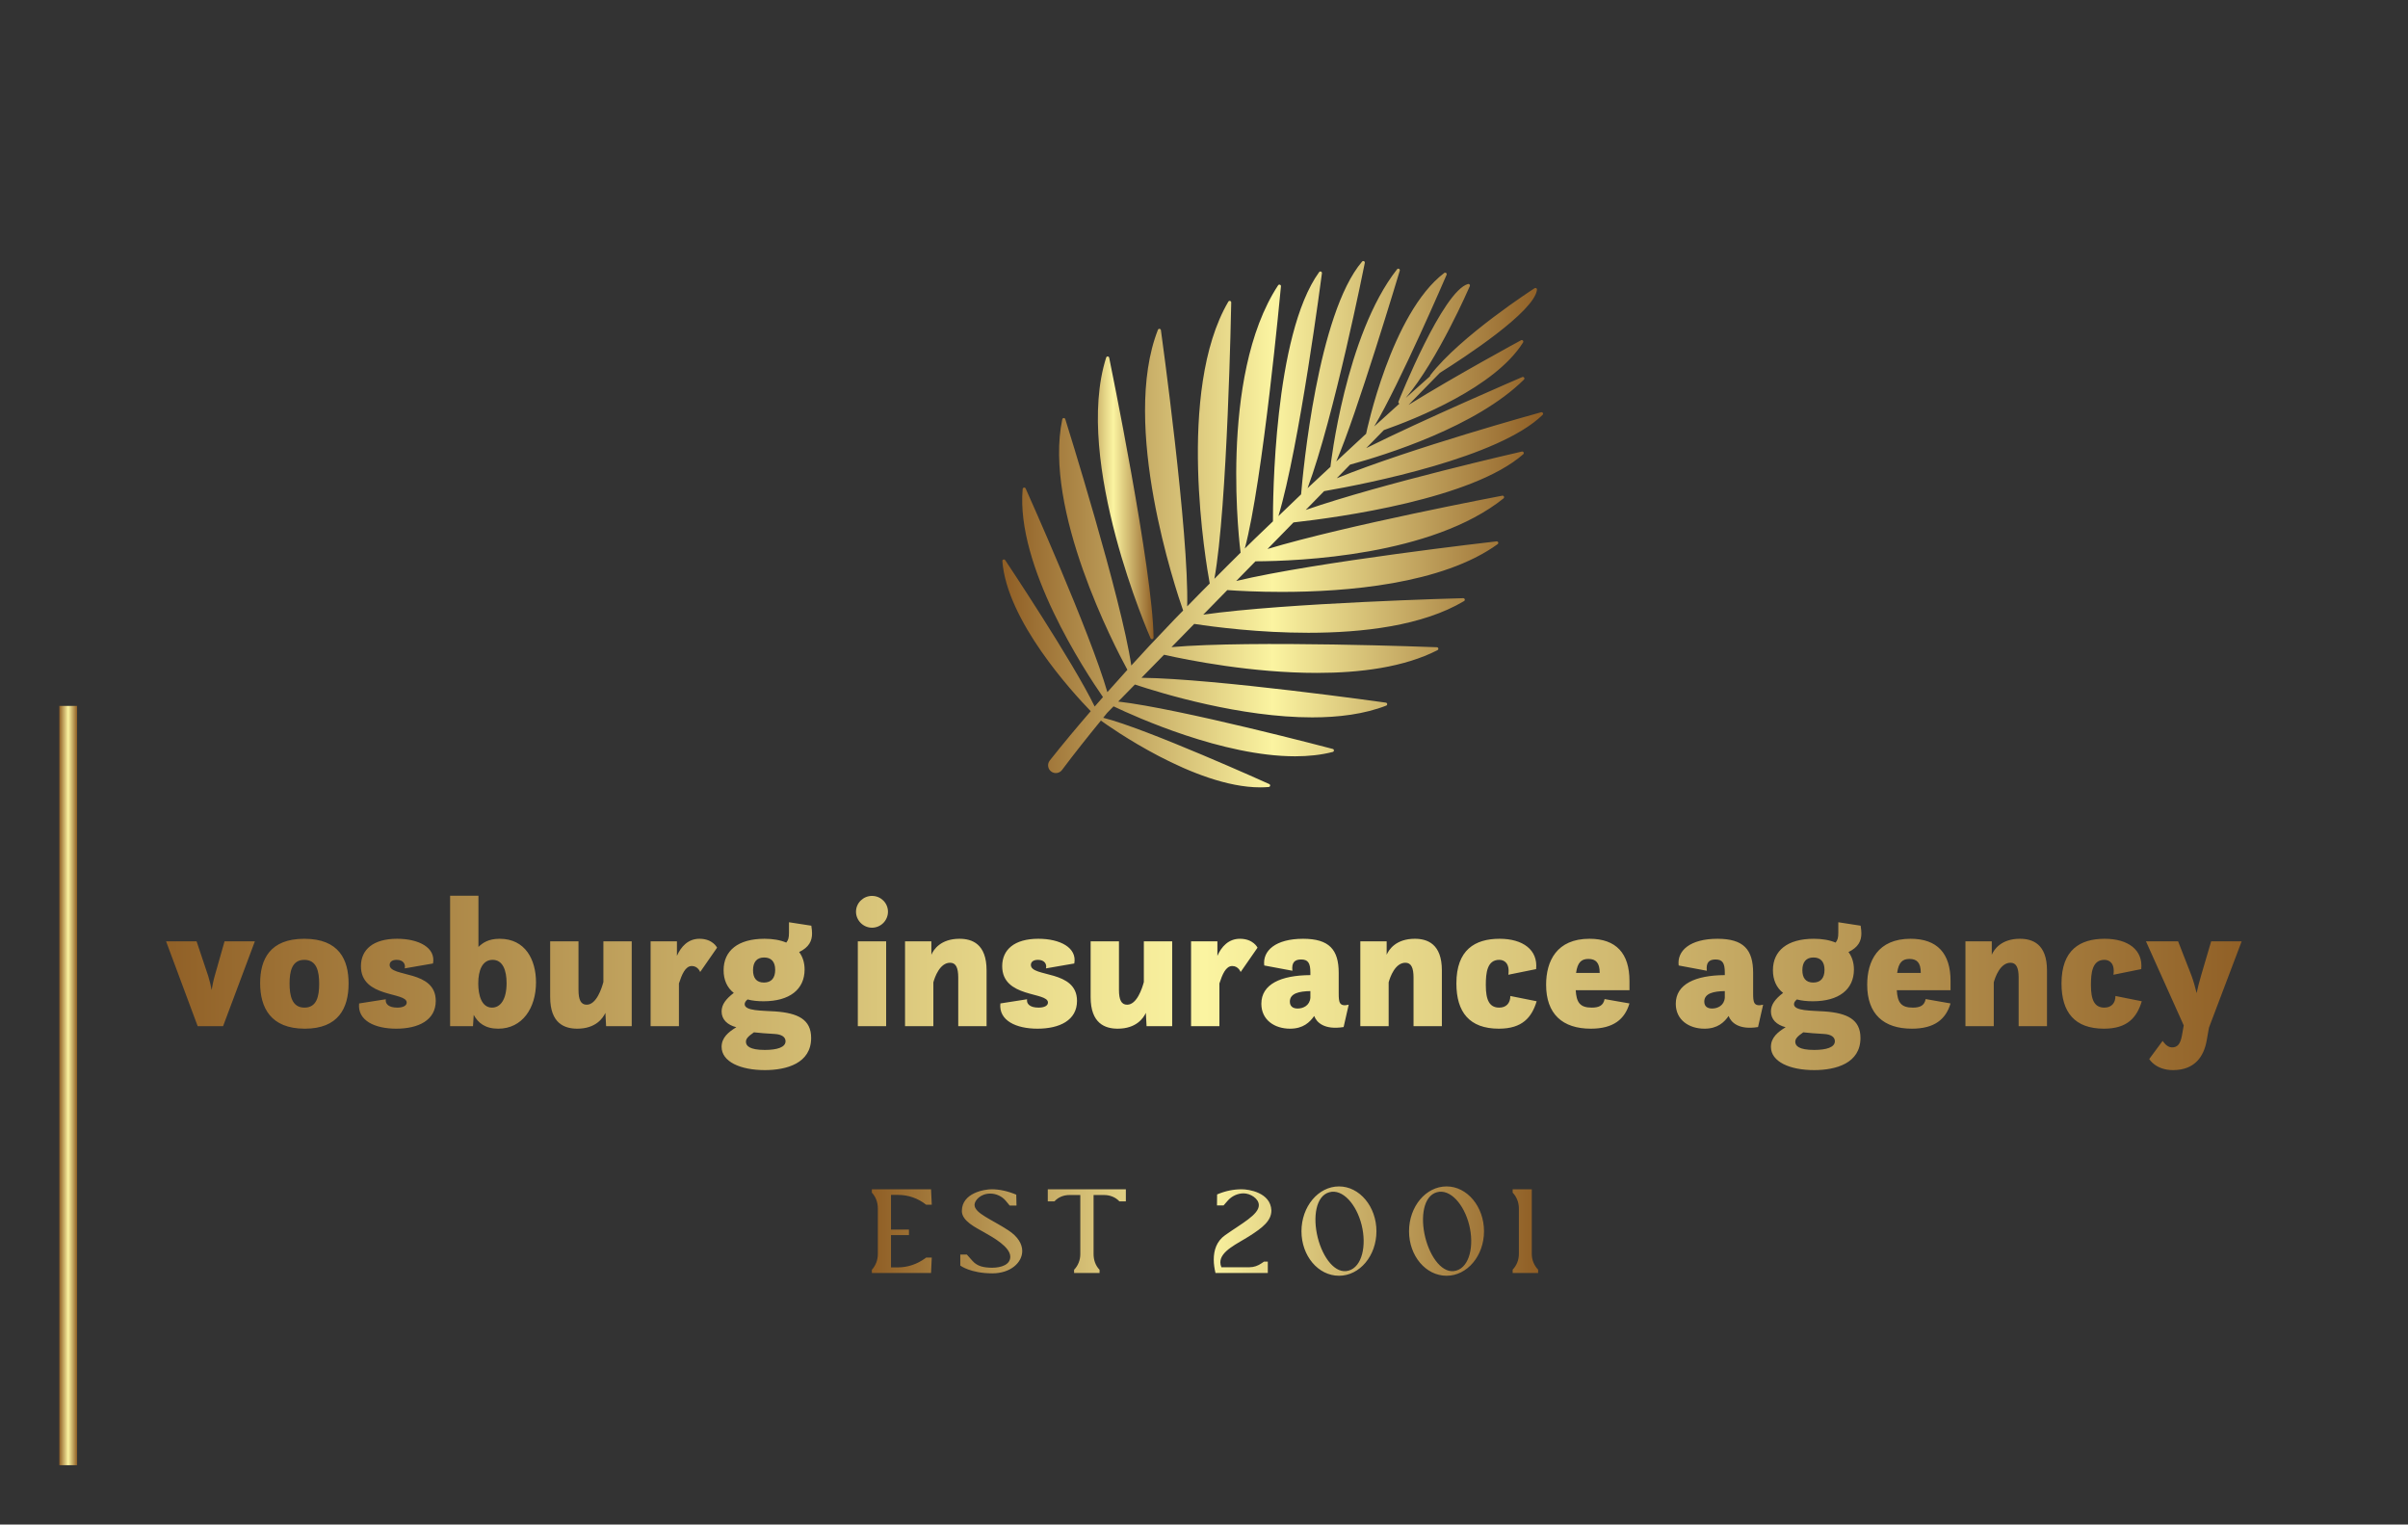 <svg xmlns="http://www.w3.org/2000/svg" xmlns:xlink="http://www.w3.org/1999/xlink" width="3155.44" height="1997.409" viewBox="0 0 3155.44 1997.409"><rect x="0" y="0" width="3155.44" height="1997.409" fill="#333333" stroke="none"/><g transform="scale(7.772) translate(10, 10)"><defs id="SvgjsDefs8514"><linearGradient id="SvgjsLinearGradient8523"><stop id="SvgjsStop8524" stop-color="#8f5e25" offset="0"></stop><stop id="SvgjsStop8525" stop-color="#fbf4a1" offset="0.5"></stop><stop id="SvgjsStop8526" stop-color="#8f5e25" offset="1"></stop></linearGradient><linearGradient id="SvgjsLinearGradient8527"><stop id="SvgjsStop8528" stop-color="#8f5e25" offset="0"></stop><stop id="SvgjsStop8529" stop-color="#fbf4a1" offset="0.5"></stop><stop id="SvgjsStop8530" stop-color="#8f5e25" offset="1"></stop></linearGradient><linearGradient id="SvgjsLinearGradient8531"><stop id="SvgjsStop8532" stop-color="#8f5e25" offset="0"></stop><stop id="SvgjsStop8533" stop-color="#fbf4a1" offset="0.5"></stop><stop id="SvgjsStop8534" stop-color="#8f5e25" offset="1"></stop></linearGradient><linearGradient id="SvgjsLinearGradient8535"><stop id="SvgjsStop8536" stop-color="#8f5e25" offset="0"></stop><stop id="SvgjsStop8537" stop-color="#fbf4a1" offset="0.5"></stop><stop id="SvgjsStop8538" stop-color="#8f5e25" offset="1"></stop></linearGradient></defs><g id="SvgjsG8515" transform="matrix(1.013,0,0,1.013,153.936,27.717)" fill="url(#SvgjsLinearGradient8523)"><g xmlns="http://www.w3.org/2000/svg"><path d="M29.909,69.133c0.018,0,0.036-0.002,0.055-0.006c0.119-0.026,0.204-0.132,0.203-0.253   c-0.094-11.138-7.314-46.228-7.387-46.582c-0.024-0.114-0.122-0.199-0.239-0.205c-0.114-0.013-0.223,0.067-0.259,0.179   c-5.52,17.284,7.262,46.422,7.391,46.715C29.716,69.075,29.809,69.133,29.909,69.133z"></path><path d="M94.923,31.804c0.084-0.082,0.101-0.211,0.043-0.312c-0.059-0.102-0.178-0.15-0.292-0.12   c-0.244,0.067-21.556,5.941-34.019,10.985l2.217-2.265c5.904-1.61,21.052-6.324,28.944-14.157c0.088-0.087,0.101-0.224,0.032-0.326   c-0.07-0.103-0.202-0.143-0.315-0.093c-0.205,0.088-16.577,7.13-25.971,11.827l2.936-3c5.317-1.868,18.494-7.109,23.174-14.588   c0.062-0.099,0.049-0.228-0.03-0.313c-0.08-0.085-0.207-0.106-0.31-0.05c-0.147,0.079-10.917,5.912-18.732,10.762l5.231-5.344   c3.952-2.477,15.735-10.15,16.156-13.833c0.011-0.099-0.035-0.195-0.119-0.248c-0.084-0.051-0.191-0.051-0.275,0.002   c-0.123,0.079-12.381,7.977-17.359,14.48c-0.039,0.051-0.054,0.113-0.05,0.174c-1.35,1.197-2.697,2.398-4.04,3.604   c5.345-6.31,10.61-18.48,10.665-18.609c0.039-0.091,0.022-0.197-0.043-0.272c-0.066-0.074-0.169-0.106-0.264-0.077   c-4.192,1.198-11.268,18.821-11.567,19.57c-0.046,0.115-0.004,0.246,0.101,0.313c0.02,0.013,0.043,0.012,0.064,0.019   c-1.405,1.266-2.811,2.531-4.209,3.805C71.145,26.622,78.857,8.694,78.94,8.5c0.046-0.108,0.014-0.232-0.078-0.304   c-0.092-0.072-0.221-0.073-0.314-0.003c-8.844,6.712-12.952,26.523-12.993,26.722c-0.002,0.009,0.005,0.017,0.004,0.027   c-0.141,0.129-0.285,0.256-0.426,0.385c-1.528,1.403-3.039,2.825-4.559,4.236c3.313-7.537,10.5-31.503,10.576-31.756   c0.035-0.119-0.018-0.245-0.128-0.302c-0.11-0.057-0.244-0.028-0.321,0.069c-8.616,10.947-11.068,32.661-11.091,32.88   c0,0.002,0.001,0.003,0.001,0.005c-1.27,1.183-2.548,2.356-3.811,3.546c4.411-11.824,9.476-37.226,9.529-37.493   c0.023-0.115-0.035-0.231-0.14-0.282c-0.105-0.051-0.232-0.024-0.308,0.064c-7.394,8.645-9.839,34.969-10.155,38.74   c-1.267,1.199-2.52,2.413-3.778,3.622c3.499-11.631,7.209-40.126,7.247-40.424c0.015-0.117-0.051-0.229-0.161-0.273   c-0.109-0.043-0.234-0.007-0.304,0.089c-7.582,10.476-7.7,38.247-7.687,41.475c-1.036,0.998-2.086,1.98-3.115,2.986   c-0.531,0.508-1.052,1.026-1.574,1.542c2.992-11.111,5.987-43.31,6.018-43.641c0.011-0.118-0.06-0.228-0.172-0.267   c-0.111-0.04-0.235,0.003-0.3,0.102c-10.059,15.315-6.286,44.198-6.247,44.488c0,0.001,0.002,0.002,0.002,0.003   c-0.728,0.723-1.454,1.449-2.185,2.169c-0.733,0.723-1.452,1.46-2.18,2.188c2.182-11.979,2.8-45.646,2.806-45.995   c0.002-0.117-0.075-0.221-0.188-0.253c-0.112-0.031-0.232,0.017-0.292,0.118c-8.721,14.869-3.678,43.781-3.098,46.904   c-0.488,0.493-0.986,0.976-1.469,1.474l-2.286,2.339c0.323-12.084-4.323-45.625-4.372-45.972c-0.016-0.116-0.108-0.206-0.225-0.22   c-0.114-0.017-0.227,0.052-0.27,0.161c-6.232,15.86,2.962,43.202,4.194,46.718l-1.421,1.454l-4.312,4.548   c-0.972,1.044-1.933,2.098-2.896,3.151c-1.649-11.24-10.892-40.698-10.988-41.005c-0.035-0.112-0.142-0.191-0.258-0.18   c-0.117,0.005-0.216,0.089-0.24,0.204C11.799,47.591,23.7,70.358,25.811,74.231c-1.12,1.23-2.228,2.473-3.333,3.719   c-2.873-9.995-13.49-33.643-13.603-33.894c-0.048-0.107-0.162-0.169-0.278-0.148c-0.115,0.02-0.203,0.114-0.214,0.231   C7.226,56.955,18.762,74.48,21.746,78.771c-0.461,0.523-0.921,1.048-1.378,1.574C16.739,72.866,5.591,56.16,5.472,55.981   c-0.065-0.098-0.189-0.139-0.298-0.101c-0.111,0.038-0.182,0.146-0.173,0.263c0.758,9.911,11.563,21.729,14.708,24.974   c-2.322,2.691-4.607,5.417-6.818,8.212c-0.006,0.007-0.015,0.019-0.02,0.026c-0.427,0.569-0.311,1.376,0.258,1.803   s1.376,0.311,1.803-0.258l0.007-0.01c2.087-2.784,4.256-5.511,6.465-8.21c1.318,0.957,15.575,11.114,26.507,11.114   c0.482,0,0.958-0.02,1.425-0.061c0.117-0.01,0.212-0.098,0.231-0.213c0.02-0.116-0.041-0.23-0.148-0.278   c-0.207-0.094-20.476-9.245-27.637-11.029c0.227-0.276,0.447-0.556,0.675-0.831l1.048-1.07c3.769,1.8,18.238,8.312,30.23,8.312   c2.196,0,4.312-0.219,6.261-0.725c0.113-0.03,0.192-0.132,0.193-0.249c0-0.117-0.078-0.219-0.192-0.25   c-0.267-0.071-25.416-6.701-35.713-7.884l2.775-2.835c4.574,1.519,17.608,5.468,29.521,5.468c4.42,0,8.689-0.545,12.31-1.958   c0.109-0.043,0.176-0.153,0.162-0.27c-0.014-0.116-0.104-0.209-0.22-0.225c-0.305-0.043-28.312-3.982-40.674-4.138l3.751-3.832   c4.085,0.917,14.643,3.023,25.446,3.023c7.202,0,14.51-0.937,20.074-3.786c0.104-0.053,0.159-0.17,0.134-0.285   c-0.025-0.115-0.124-0.197-0.241-0.202c-0.332-0.013-30.81-1.191-44.172-0.017l3.784-3.866c3.542,0.54,10.86,1.478,19.002,1.478   c9.012,0,19.008-1.154,25.914-5.28c0.101-0.06,0.148-0.181,0.115-0.293c-0.033-0.112-0.155-0.187-0.254-0.186   c-0.326,0.009-29.622,0.787-43.271,2.741l4.001-4.088c1.847,0.129,5.07,0.304,9.053,0.304c10.649,0,26.67-1.249,35.945-7.947   c0.095-0.068,0.132-0.193,0.089-0.302c-0.042-0.11-0.152-0.173-0.269-0.163c-0.328,0.037-30.133,3.432-43.337,6.595l3.205-3.275   c7.293-0.028,29.405-0.933,41.286-10.466c0.092-0.074,0.122-0.201,0.073-0.308c-0.049-0.107-0.167-0.167-0.282-0.145   c-0.294,0.056-26.065,4.952-39.072,8.871l4.327-4.421c7.627-0.848,29.763-3.892,38.24-11.35c0.089-0.078,0.113-0.206,0.059-0.31   c-0.054-0.105-0.171-0.16-0.286-0.134c-0.265,0.06-23.288,5.317-35.978,9.715l3.06-3.126   C65.877,43.226,87.669,38.919,94.923,31.804z"></path></g></g><g id="SvgjsG8516" transform="matrix(1,0,0,1,385,109)" fill="url(#SvgjsLinearGradient8527)"><rect xmlns="http://www.w3.org/2000/svg" y="0" height="1" width="1" opacity="0"></rect><rect xmlns="http://www.w3.org/2000/svg" y="0" x="-385" width="3" height="128"></rect></g><g id="SvgjsG8517" transform="matrix(1.531,0,0,1.531,18.031,132.364)" fill="url(#SvgjsLinearGradient8531)"><path d="M3.46 20 l-3.48 -9.34 l3.36 0 l1.28 3.82 c0.16 0.52 0.3 1.08 0.38 1.54 c0.08 -0.46 0.18 -1.02 0.34 -1.56 l1.08 -3.8 l3.34 0 l-3.5 9.34 l-2.8 0 z M15.26 20.28 c-3.78 0 -4.92 -2.34 -4.92 -5.02 c0 -2.62 1.08 -4.88 4.86 -4.88 c3.86 0 4.88 2.34 4.88 4.92 c0 2.74 -1.14 4.98 -4.82 4.98 z M15.22 17.96 c1.36 0 1.62 -1.26 1.62 -2.62 s-0.26 -2.64 -1.64 -2.64 c-1.36 0 -1.62 1.28 -1.62 2.6 c0 1.34 0.26 2.66 1.64 2.66 z M21.24 17.5 l2.94 -0.46 c-0.08 0.48 0.28 0.92 1.26 0.92 c0.58 0 1.04 -0.18 1.04 -0.56 c0 -1.2 -5.04 -0.48 -5.04 -4 c0 -1.82 1.34 -3.02 3.98 -3.02 c2.4 0 4.28 0.98 3.96 2.72 l-3.12 0.54 c0.12 -0.44 -0.14 -0.94 -0.88 -0.94 c-0.6 0 -0.78 0.3 -0.78 0.56 c0 1.4 5.08 0.5 5.08 3.96 c0 2.14 -1.92 3.06 -4.36 3.06 c-2.32 0 -4.28 -0.88 -4.08 -2.78 z M31.26 20 l0 -14.36 l3.12 0 l0 5.64 c0.46 -0.44 1.08 -0.9 2.34 -0.9 c2.82 0 4 2.3 4 4.8 c0 2.82 -1.5 5.1 -4.16 5.1 c-1.44 0 -2.22 -0.64 -2.7 -1.52 l-0.08 1.24 l-2.52 0 z M35.88 17.96 c0.9 0 1.6 -0.86 1.6 -2.7 c0 -1.42 -0.42 -2.56 -1.54 -2.56 s-1.58 1.14 -1.58 2.6 c0 1.28 0.36 2.66 1.52 2.66 z M51.26 10.66 l0 9.34 l-2.82 0 l-0.08 -1.46 c-0.26 0.56 -1.04 1.74 -3.1 1.74 c-1.38 0 -2.98 -0.56 -2.98 -3.48 l0 -6.14 l3.12 0 l0 5.34 c0 1.1 0.26 1.64 0.9 1.64 c1.08 0 1.66 -1.82 1.84 -2.5 l0 -4.48 l3.12 0 z M53.34 20 l0 -9.34 l2.9 0 l0 1.6 c0.44 -1 1.22 -1.88 2.48 -1.88 c1.48 0 1.94 0.98 1.94 0.98 l-1.86 2.68 s-0.24 -0.66 -0.92 -0.66 c-0.72 0 -1.1 0.94 -1.42 1.92 l0 4.7 l-3.12 0 z M61.38 13.84 c0 -2.14 1.58 -3.46 4.5 -3.46 c0.94 0 1.74 0.14 2.4 0.42 c0.22 -0.28 0.3 -0.5 0.3 -1.1 l0 -1.14 l2.46 0.38 c0.06 0.36 0.08 0.66 0.08 0.86 c0 0.82 -0.34 1.52 -1.42 2.04 c0.38 0.5 0.6 1.16 0.6 1.92 c0 2.2 -1.66 3.5 -4.52 3.5 c-0.66 0 -1.24 -0.06 -1.76 -0.2 c-0.2 0.16 -0.32 0.34 -0.32 0.52 c0 0.76 1.9 0.7 3.38 0.8 c2.48 0.18 3.94 0.88 3.94 2.92 c0 2.78 -2.68 3.54 -5.1 3.54 c-2.68 0 -4.76 -0.92 -4.76 -2.56 c0 -1.02 0.76 -1.64 1.62 -2.16 c-1 -0.26 -1.62 -0.86 -1.62 -1.74 c0 -0.76 0.48 -1.38 1.34 -2.04 c-0.74 -0.58 -1.12 -1.44 -1.12 -2.5 z M66.98 20.86 c-1.08 -0.06 -1.48 -0.1 -2.26 -0.18 c-0.7 0.48 -0.88 0.74 -0.88 1.04 c0 0.44 0.38 0.9 2.08 0.9 c1.38 0 2.28 -0.3 2.28 -0.96 c0 -0.46 -0.42 -0.76 -1.22 -0.8 z M65.82 15.2 c0.82 0 1.24 -0.5 1.24 -1.4 c0 -0.88 -0.42 -1.36 -1.22 -1.36 s-1.22 0.5 -1.22 1.4 c0 0.84 0.36 1.36 1.2 1.36 z M75.96 7.4 c0 -0.96 0.8 -1.74 1.76 -1.74 c0.98 0 1.76 0.78 1.76 1.74 s-0.78 1.76 -1.76 1.76 c-0.96 0 -1.76 -0.8 -1.76 -1.76 z M76.16 20 l0 -9.34 l3.12 0 l0 9.34 l-3.12 0 z M81.36 20 l0 -9.34 l2.9 0 l0 1.48 c0.24 -0.56 1.02 -1.76 3.1 -1.76 c1.38 0 2.98 0.56 2.98 3.48 l0 6.14 l-3.12 0 l0 -5.34 c0 -1.1 -0.26 -1.64 -0.9 -1.64 c-1.12 0 -1.68 1.56 -1.84 2.16 l0 4.82 l-3.12 0 z M91.86 17.5 l2.94 -0.46 c-0.08 0.48 0.28 0.92 1.26 0.92 c0.58 0 1.04 -0.18 1.04 -0.56 c0 -1.2 -5.04 -0.48 -5.04 -4 c0 -1.82 1.34 -3.02 3.98 -3.02 c2.4 0 4.28 0.98 3.96 2.72 l-3.12 0.54 c0.12 -0.44 -0.14 -0.94 -0.88 -0.94 c-0.6 0 -0.78 0.3 -0.78 0.56 c0 1.4 5.08 0.5 5.08 3.96 c0 2.14 -1.92 3.06 -4.36 3.06 c-2.32 0 -4.28 -0.88 -4.08 -2.78 z M110.78 10.66 l0 9.34 l-2.82 0 l-0.08 -1.46 c-0.26 0.56 -1.04 1.74 -3.1 1.74 c-1.38 0 -2.98 -0.56 -2.98 -3.48 l0 -6.14 l3.12 0 l0 5.34 c0 1.1 0.26 1.64 0.9 1.64 c1.08 0 1.66 -1.82 1.84 -2.5 l0 -4.48 l3.12 0 z M112.86 20 l0 -9.34 l2.9 0 l0 1.6 c0.44 -1 1.22 -1.88 2.48 -1.88 c1.48 0 1.94 0.98 1.94 0.98 l-1.86 2.68 s-0.24 -0.66 -0.92 -0.66 c-0.72 0 -1.1 0.94 -1.42 1.92 l0 4.7 l-3.12 0 z M129.66 20.1 c-2.14 0.34 -2.98 -0.52 -3.24 -1.22 c-0.48 0.68 -1.2 1.4 -2.66 1.4 c-1.7 0 -3.16 -0.96 -3.16 -2.74 c0 -2.16 2.14 -3.14 5.4 -3.16 l0 -0.28 c0 -1.06 -0.26 -1.44 -1.02 -1.44 c-0.72 0 -1.06 0.34 -0.96 1.24 l-3.1 -0.58 c-0.2 -1.62 1.24 -2.94 4.28 -2.94 c2.86 0 3.92 1.18 3.92 3.76 l0 2.2 c0 1.02 0.04 1.54 1.1 1.3 z M126 16.88 l0 -0.74 c-1.22 0.02 -2.26 0.24 -2.26 1.16 c0 0.52 0.34 0.76 0.86 0.76 c0.6 0 1.32 -0.32 1.4 -1.18 z M131.5 20 l0 -9.34 l2.9 0 l0 1.48 c0.24 -0.56 1.02 -1.76 3.1 -1.76 c1.38 0 2.98 0.56 2.98 3.48 l0 6.14 l-3.12 0 l0 -5.34 c0 -1.1 -0.26 -1.64 -0.9 -1.64 c-1.12 0 -1.68 1.56 -1.84 2.16 l0 4.82 l-3.12 0 z M148.02 16.68 l2.9 0.58 c-0.54 1.78 -1.58 3.02 -4.16 3.02 c-3.24 0 -4.68 -1.82 -4.68 -4.98 c0 -3.7 2.04 -4.92 4.76 -4.92 c2.56 0 4.24 1.22 4.02 3.34 l-3.06 0.62 c0.18 -1.26 -0.44 -1.64 -1 -1.64 c-1.34 0 -1.48 1.44 -1.48 2.78 c0 1.66 0.4 2.48 1.48 2.48 c0.76 0 1.22 -0.48 1.22 -1.28 z M161.14 16.04 l-5.92 0 c0.08 1.34 0.46 1.92 1.76 1.92 c0.8 0 1.28 -0.22 1.42 -0.94 l2.74 0.48 c-0.52 1.74 -1.76 2.78 -4.26 2.78 c-3.12 0 -4.92 -1.62 -4.92 -4.84 c0 -2.6 1.16 -5.06 4.78 -5.06 c2.94 0 4.4 1.62 4.4 4.64 l0 1.02 z M156.62 12.6 c-0.76 0 -1.2 0.36 -1.36 1.54 l2.6 0 l0 -0.02 c0 -1.1 -0.42 -1.52 -1.24 -1.52 z M175.3 20.1 c-2.14 0.34 -2.98 -0.52 -3.24 -1.22 c-0.48 0.68 -1.2 1.4 -2.66 1.4 c-1.7 0 -3.16 -0.96 -3.16 -2.74 c0 -2.16 2.14 -3.14 5.4 -3.16 l0 -0.28 c0 -1.06 -0.26 -1.44 -1.02 -1.44 c-0.72 0 -1.06 0.34 -0.96 1.24 l-3.1 -0.58 c-0.2 -1.62 1.24 -2.94 4.28 -2.94 c2.86 0 3.92 1.18 3.92 3.76 l0 2.2 c0 1.02 0.04 1.54 1.1 1.3 z M171.64 16.88 l0 -0.74 c-1.22 0.02 -2.26 0.24 -2.26 1.16 c0 0.52 0.34 0.76 0.86 0.76 c0.6 0 1.32 -0.32 1.4 -1.18 z M176.94 13.84 c0 -2.14 1.58 -3.46 4.5 -3.46 c0.94 0 1.74 0.14 2.4 0.42 c0.22 -0.28 0.3 -0.5 0.3 -1.1 l0 -1.14 l2.46 0.38 c0.06 0.36 0.08 0.66 0.08 0.86 c0 0.82 -0.34 1.52 -1.42 2.04 c0.38 0.5 0.6 1.16 0.6 1.92 c0 2.2 -1.66 3.5 -4.52 3.5 c-0.66 0 -1.24 -0.06 -1.76 -0.2 c-0.2 0.16 -0.32 0.34 -0.32 0.52 c0 0.76 1.9 0.7 3.38 0.8 c2.48 0.18 3.94 0.88 3.94 2.92 c0 2.78 -2.68 3.54 -5.1 3.54 c-2.68 0 -4.76 -0.92 -4.76 -2.56 c0 -1.02 0.76 -1.64 1.62 -2.16 c-1 -0.26 -1.62 -0.86 -1.62 -1.74 c0 -0.76 0.48 -1.38 1.34 -2.04 c-0.74 -0.58 -1.12 -1.44 -1.12 -2.5 z M182.54 20.86 c-1.08 -0.06 -1.48 -0.1 -2.26 -0.18 c-0.7 0.48 -0.88 0.74 -0.88 1.04 c0 0.44 0.38 0.9 2.08 0.9 c1.38 0 2.28 -0.3 2.28 -0.96 c0 -0.46 -0.42 -0.76 -1.22 -0.8 z M181.38 15.2 c0.82 0 1.24 -0.5 1.24 -1.4 c0 -0.88 -0.42 -1.36 -1.22 -1.36 s-1.22 0.5 -1.22 1.4 c0 0.84 0.36 1.36 1.2 1.36 z M196.5 16.04 l-5.92 0 c0.08 1.34 0.46 1.92 1.76 1.92 c0.8 0 1.28 -0.22 1.42 -0.94 l2.74 0.48 c-0.52 1.74 -1.76 2.78 -4.26 2.78 c-3.12 0 -4.92 -1.62 -4.92 -4.84 c0 -2.6 1.16 -5.06 4.78 -5.06 c2.94 0 4.4 1.62 4.4 4.64 l0 1.02 z M191.98 12.6 c-0.76 0 -1.2 0.36 -1.36 1.54 l2.6 0 l0 -0.02 c0 -1.1 -0.42 -1.52 -1.24 -1.52 z M198.14 20 l0 -9.34 l2.9 0 l0 1.48 c0.24 -0.56 1.02 -1.76 3.1 -1.76 c1.38 0 2.98 0.56 2.98 3.48 l0 6.14 l-3.12 0 l0 -5.34 c0 -1.1 -0.26 -1.64 -0.9 -1.64 c-1.12 0 -1.68 1.56 -1.84 2.16 l0 4.82 l-3.12 0 z M214.66 16.68 l2.9 0.58 c-0.54 1.78 -1.58 3.02 -4.16 3.02 c-3.24 0 -4.68 -1.82 -4.68 -4.98 c0 -3.7 2.04 -4.92 4.76 -4.92 c2.56 0 4.24 1.22 4.02 3.34 l-3.06 0.62 c0.18 -1.26 -0.44 -1.64 -1 -1.64 c-1.34 0 -1.48 1.44 -1.48 2.78 c0 1.66 0.4 2.48 1.48 2.48 c0.76 0 1.22 -0.48 1.22 -1.28 z M218.38 23.62 l1.48 -2 c0.02 0.04 0.44 0.72 1.02 0.72 s0.92 -0.32 1.1 -1.3 l0.2 -1.12 l-4.16 -9.26 l3.54 0 l1.46 3.74 c0.24 0.64 0.44 1.38 0.58 1.96 c0.12 -0.56 0.28 -1.24 0.5 -1.96 l1.1 -3.74 l3.36 0 l-3.6 9.5 l-0.26 1.46 c-0.3 1.64 -1.24 3.22 -3.7 3.22 c-1.92 0 -2.62 -1.22 -2.62 -1.22 z"></path></g><g id="SvgjsG8518" transform="matrix(1.008,0,0,1.008,136.295,184.438)" fill="url(#SvgjsLinearGradient8535)"><path d="M0.7 20 l0 -0.54 c0.66 -0.72 1 -1.66 1 -2.64 l0 -7.64 c0 -0.96 -0.34 -1.92 -1 -2.62 l0 -0.56 l9.9 0 l0.12 2.58 l-0.94 0 c-1.36 -1.08 -3 -1.64 -4.68 -1.64 l-1.2 0 l0 5.8 l3 0 l0 0.92 l-3 0 l0 5.4 l1.18 0 c1.62 0 3.18 -0.54 4.52 -1.5 l0.18 -0.14 l0.94 0 l-0.12 2.54 l0 0.04 l-9.9 0 z M15.492 18.76 l0 -1.84 l1.1 0 l0.94 1.06 c0.84 0.94 1.94 1.12 3.26 1.14 c1.58 0 3.06 -0.52 3.06 -1.84 c0 -1.62 -2.8 -3.2 -4.4 -4.1 c-1.38 -0.78 -3.7 -1.88 -3.7 -3.54 c0 -3.08 3.88 -3.64 4.96 -3.64 c1.34 0 2.7 0.3 4.14 0.9 l0.04 1.82 l-1.14 0 l-0.66 -0.8 c-0.64 -0.76 -1.62 -1.2 -2.58 -1.2 c-1.7 0 -2.64 1.2 -2.64 1.88 c0 1.42 2.88 2.44 5.68 4.28 c1.58 1.04 2.3 2.28 2.3 3.44 c0 1.96 -1.98 3.74 -5 3.74 c-3.66 0 -5.36 -1.3 -5.36 -1.3 z M34.524 20 l0 -0.54 c0.68 -0.7 1.04 -1.64 1.04 -2.62 l0 -9.88 l-1.84 0 c-0.94 0 -1.86 0.36 -2.48 1.06 l-1.12 0 l0 -2.02 l13.06 0 l0 2.02 l-1.08 0 c-0.64 -0.7 -1.6 -1.06 -2.52 -1.06 l-1.8 0 l0 9.88 c0 0.98 0.32 1.92 1 2.62 l0 0.54 l-4.26 0 z M58.168 20 l0 -0.04 c-0.16 -0.68 -0.28 -1.44 -0.28 -2.2 c0 -1.54 0.46 -3.08 1.92 -4.1 c2.72 -1.92 5.62 -3.42 5.62 -5 c0 -1.12 -1.44 -1.98 -2.56 -1.98 c-0.98 0 -1.98 0.46 -2.64 1.22 l-0.7 0.8 l-1.1 0 l0.02 -1.84 c1.42 -0.6 2.76 -0.86 4.14 -0.86 c1.1 0 4.82 0.52 4.94 3.54 c0 1.72 -1.46 2.88 -3.7 4.3 c-1.94 1.24 -4.84 2.48 -4.84 4.38 c0 0.26 0.06 0.54 0.18 0.82 l4.66 0 c0.78 0 1.44 -0.24 2.08 -0.68 l0.38 -0.26 l0.64 0 l0 1.9 l-8.76 0 z M78.84 20.46 c-3.48 0 -6.28 -3.32 -6.28 -7.44 s2.8 -7.5 6.28 -7.5 c3.44 0 6.26 3.38 6.26 7.5 s-2.82 7.44 -6.26 7.44 z M80.46 19.6 c2.24 -0.64 3.02 -4.18 2.16 -7.64 c-0.86 -3.44 -3.18 -6.1 -5.42 -5.46 c-2.22 0.62 -2.78 4.12 -1.92 7.58 c0.86 3.4 2.96 6.18 5.18 5.52 z M96.832 20.46 c-3.48 0 -6.28 -3.32 -6.28 -7.44 s2.8 -7.5 6.28 -7.5 c3.44 0 6.26 3.38 6.26 7.5 s-2.82 7.44 -6.26 7.44 z M98.452 19.6 c2.24 -0.64 3.02 -4.18 2.16 -7.64 c-0.86 -3.44 -3.18 -6.1 -5.42 -5.46 c-2.22 0.62 -2.78 4.12 -1.92 7.58 c0.86 3.4 2.96 6.18 5.18 5.52 z M107.884 20 l0 -0.56 c0.68 -0.7 1.04 -1.64 1.04 -2.62 l0 -7.62 c0 -0.98 -0.36 -1.94 -1.04 -2.64 l0 -0.56 l3.2 0 l0 10.82 c0 0.98 0.38 1.92 1.06 2.62 l0 0.56 l-4.26 0 z"></path></g></g></svg>